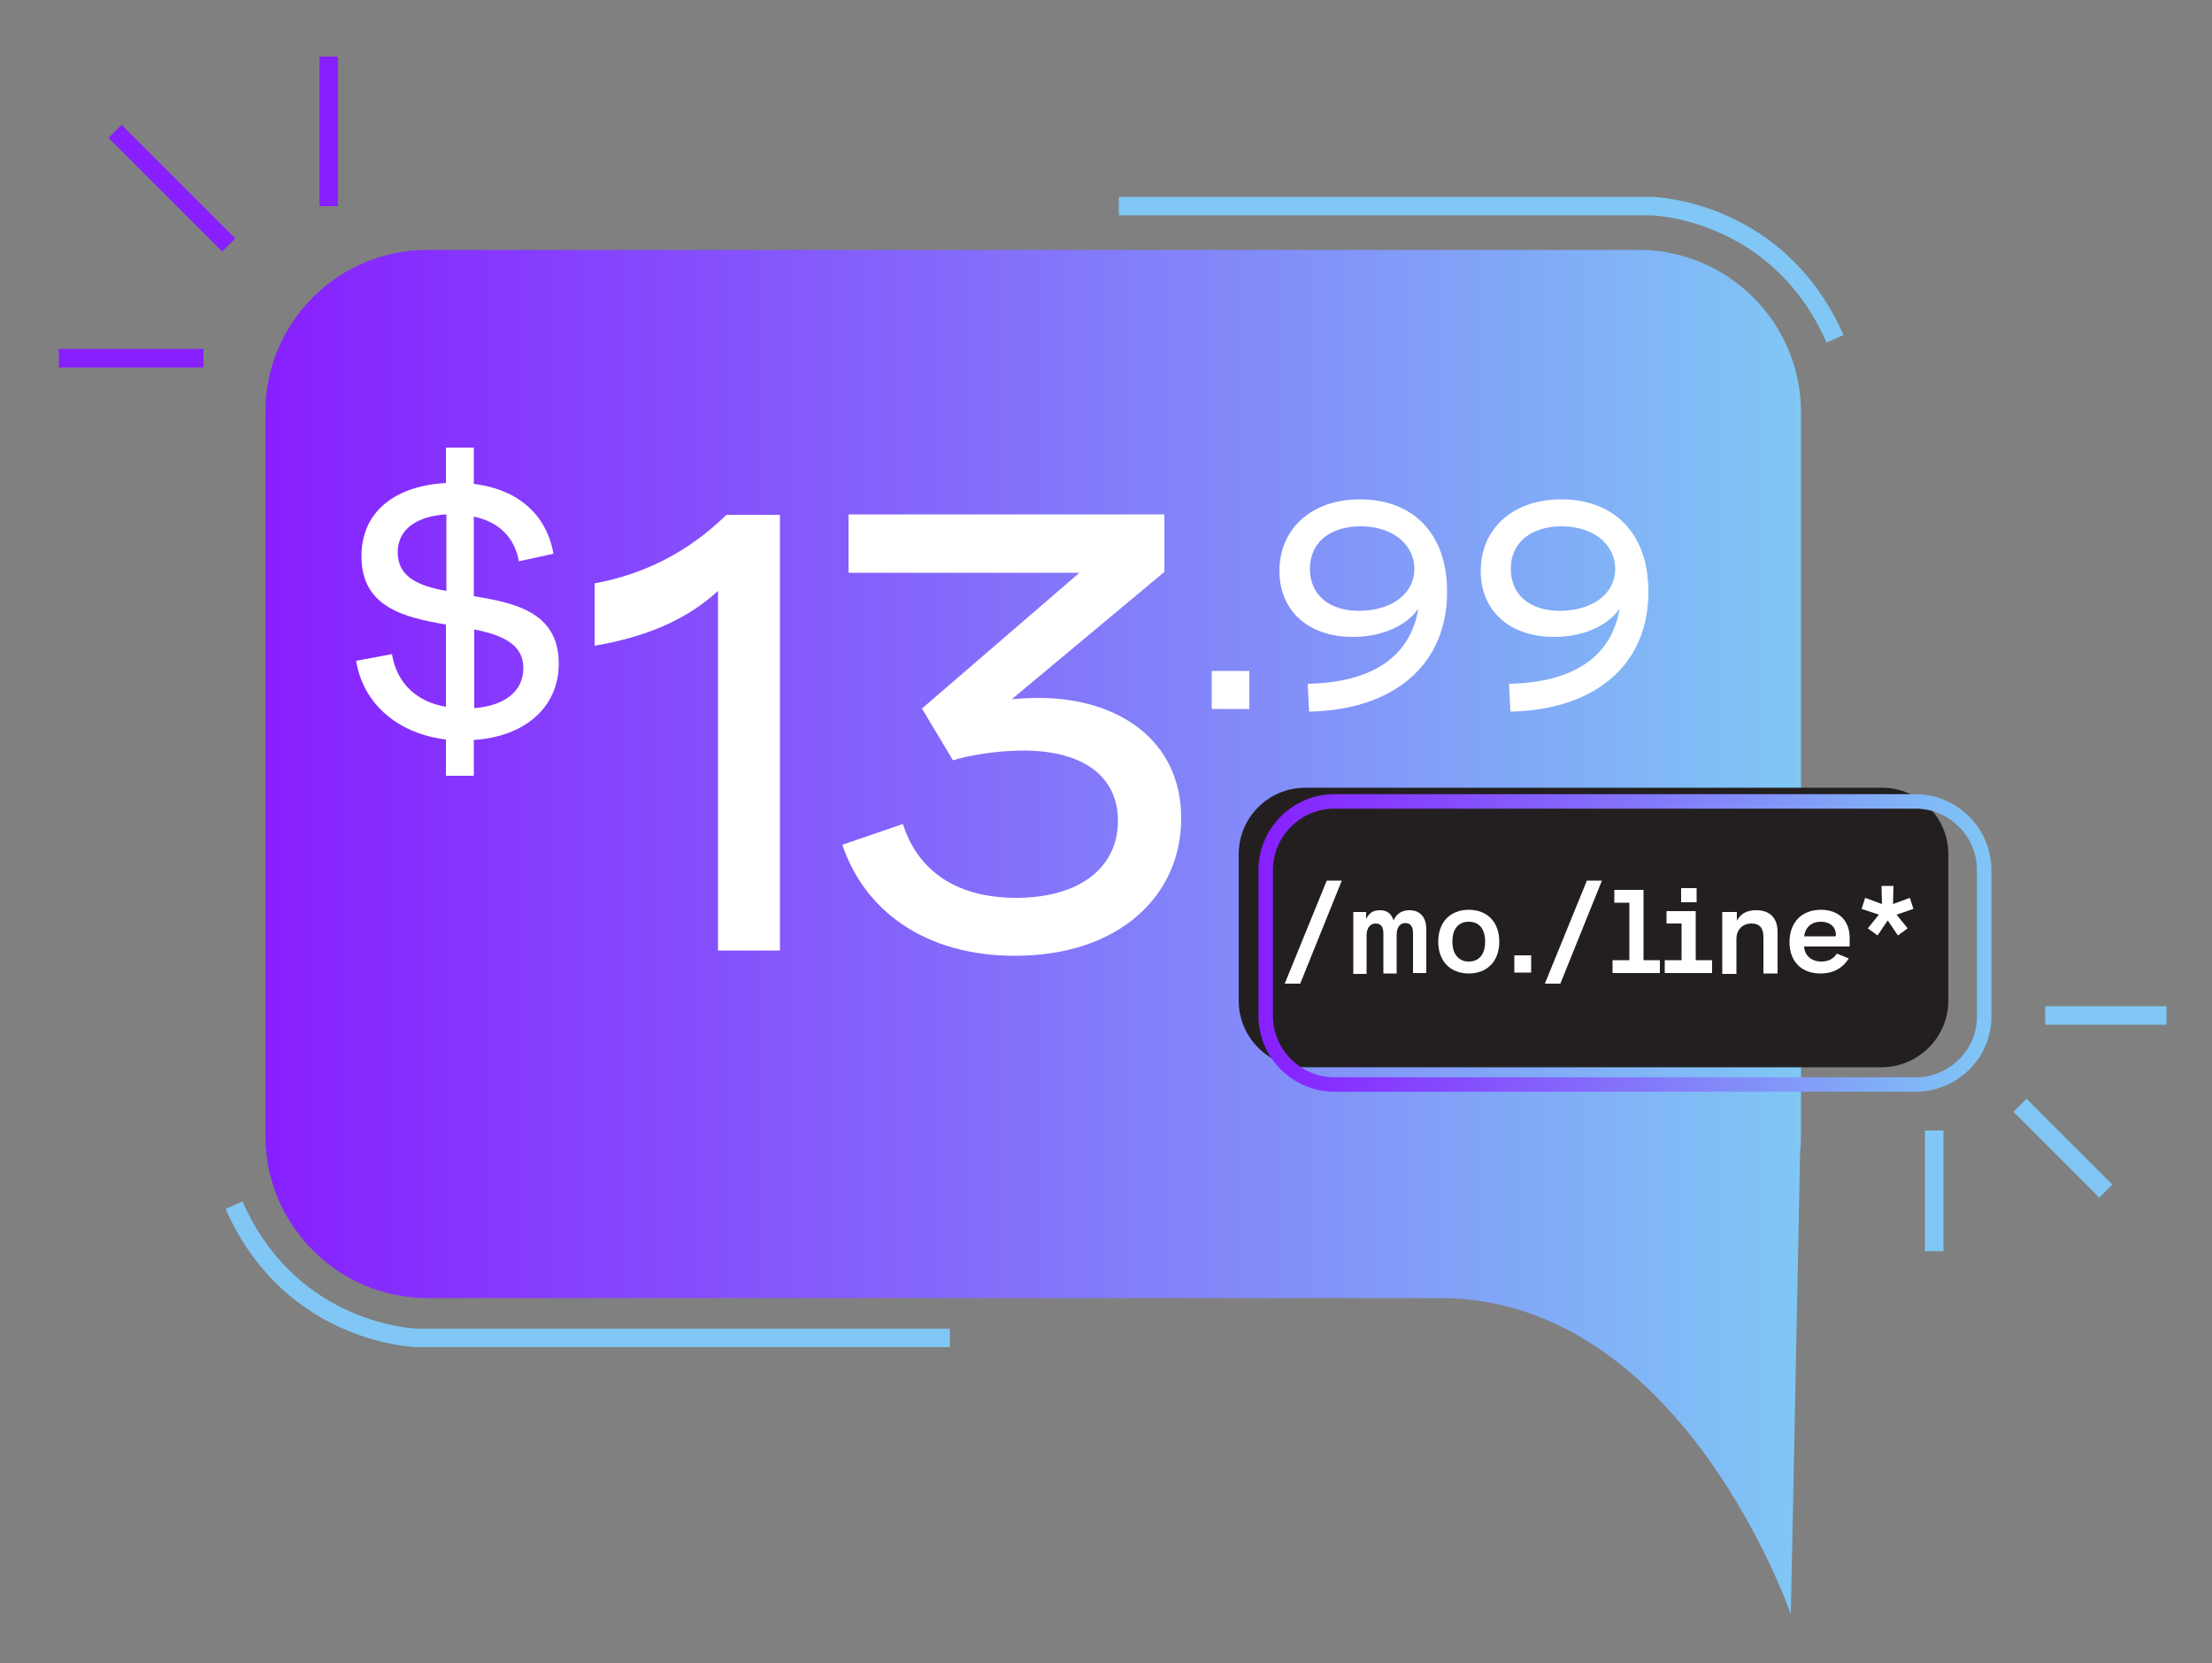 <?xml version="1.0" encoding="utf-8"?>
<!-- Generator: Adobe Illustrator 25.2.0, SVG Export Plug-In . SVG Version: 6.00 Build 0)  -->
<svg version="1.1" id="Layer_1" xmlns="http://www.w3.org/2000/svg" xmlns:xlink="http://www.w3.org/1999/xlink" x="0px" y="0px"
	 viewBox="0 0 500 376" style="enable-background:new 0 0 500 376;" xml:space="preserve">
<rect x="0" y="0" width="500" height="376" fill="#808080" stroke="none"/>
<style type="text/css">
	.st0{fill:url(#SVGID_1_);}
	.st1{fill:#231F20;}
	.st2{fill:none;stroke:url(#SVGID_2_);stroke-width:3.268;stroke-miterlimit:10;}
	.st3{fill:none;}
	.st4{fill:none;stroke:#80C7F5;stroke-width:4.184;stroke-miterlimit:10;}
	.st5{fill:none;stroke:#871FFF;stroke-width:4.184;stroke-miterlimit:10;}
	.st6{fill:#FFFFFF;}
</style>
<linearGradient id="SVGID_1_" gradientUnits="userSpaceOnUse" x1="59.957" y1="210.737" x2="407.036" y2="210.737">
	<stop  offset="0" style="stop-color:#871FFF"/>
	<stop  offset="1" style="stop-color:#80C7F5"/>
</linearGradient>
<path class="st0" d="M370.4,56.5H96.6C76.4,56.5,60,72.9,60,93.1v163.8c0,20.1,16.5,36.6,36.6,36.6h219.3h9.7
	c54.7,0,79.2,71.5,79.2,71.5l2.1-104.7c0.1-1.1,0.2-2.3,0.2-3.4V93.1C407,72.9,390.6,56.5,370.4,56.5z"/>
<path class="st1" d="M425.3,241.3H295c-8.3,0-15-6.8-15-15v-33.2c0-8.3,6.8-15,15-15h130.4c8.3,0,15,6.8,15,15v33.2
	C440.4,234.5,433.6,241.3,425.3,241.3z"/>
<linearGradient id="SVGID_2_" gradientUnits="userSpaceOnUse" x1="284.418" y1="213.219" x2="450.194" y2="213.219">
	<stop  offset="0" style="stop-color:#871FFF"/>
	<stop  offset="1" style="stop-color:#80C7F5"/>
</linearGradient>
<path class="st2" d="M433,245.2H301.6c-8.5,0-15.5-7-15.5-15.5v-33c0-8.5,7-15.5,15.5-15.5H433c8.5,0,15.5,7,15.5,15.5v33
	C448.6,238.2,441.6,245.2,433,245.2z"/>
<path class="st3" d="M437.2,255.6v27.4V255.6z"/>
<line class="st4" x1="437.2" y1="255.6" x2="437.2" y2="282.9"/>
<line class="st4" x1="462.3" y1="229.6" x2="489.7" y2="229.6"/>
<line class="st4" x1="456.6" y1="249.9" x2="476" y2="269.3"/>
<line class="st5" x1="74.3" y1="46.6" x2="74.3" y2="12.8"/>
<line class="st5" x1="46" y1="81" x2="13.3" y2="81"/>
<line class="st5" x1="51.7" y1="55.4" x2="26" y2="29.7"/>
<path class="st4" d="M252.9,46.6h120.3c0,0,28.5,0.4,41.6,30"/>
<path class="st4" d="M214.7,302.5H94.5c0,0-28.5-0.4-41.6-30"/>
<g>
	<path class="st6" d="M107.1,167.3v8.1h-6.3v-8.2c-10.7-1.3-18.7-7.9-20.3-17.8l8.1-1.5c1.1,6.7,5.7,10.8,12.2,11.9v-18.6
		c-9.4-1.6-19.1-3.9-19.1-15.4c0-10.6,8.2-16,19.1-16.6v-8h6.3v8.2c10.3,1.3,16.5,7.2,18,15.8l-7.8,1.7c-1-5.4-4.5-8.9-10.2-10.1v18
		c9.4,1.5,19.2,3.7,19.2,15.2C126.3,160.2,118.3,166.6,107.1,167.3z M100.9,133.6v-17.3c-6.5,0.4-11,3.2-11,8.6
		C89.9,130.5,94.7,132.5,100.9,133.6z M118.3,151.1c0-5.6-4.9-7.5-11.1-8.8v17.8C114,159.6,118.3,156.3,118.3,151.1z"/>
	<path class="st6" d="M176.2,214.9h-13.9v-81.3c-7.5,6.9-16.9,10.5-27.9,12.4v-14.1c11.4-2.1,21.3-7.2,29.8-15.5h12.1V214.9z"/>
	<path class="st6" d="M263.2,116.3v13l-34.5,28.8c2.1-0.2,4.1-0.3,6.1-0.3c18,0,32.2,9.6,32.2,27.2c0,17.4-13.9,31.1-37.6,31.1
		c-20.3,0-34-10.2-39-25.1l13.7-4.7c2.9,9.3,10.7,16.7,25.6,16.7c14.4,0,23-6.9,23-17.4c0-10.1-7.9-15.9-21.4-15.9
		c-5.7,0-12,1-15.9,2.2l-7-11.7l35.6-30.7h-52.2v-13.2H263.2z"/>
	<path class="st6" d="M282.4,160.3h-8.5v-8.6h8.5V160.3z"/>
	<path class="st6" d="M295.6,154.6c15.9-0.3,23.4-7.2,25-17c-2.3,3.4-7.5,6.4-14.8,6.4c-10.3,0-16.6-6.1-16.6-14.9
		c0-9.5,7.2-16.2,18.2-16.2c11.6,0,19.7,7.3,19.7,20.9c0,16.7-12.2,26.7-31.2,27.1L295.6,154.6z M296.1,128.6
		c0,5.9,4.3,9.5,11.1,9.5c7,0,12.5-3.6,12.5-9.5c0-5.4-4.8-9.6-12.1-9.6C300.8,119,296.1,122.5,296.1,128.6z"/>
	<path class="st6" d="M341.1,154.6c15.9-0.3,23.4-7.2,25-17c-2.3,3.4-7.5,6.4-14.8,6.4c-10.3,0-16.6-6.1-16.6-14.9
		c0-9.5,7.2-16.2,18.2-16.2c11.6,0,19.7,7.3,19.7,20.9c0,16.7-12.2,26.7-31.2,27.1L341.1,154.6z M341.5,128.6
		c0,5.9,4.3,9.5,11.1,9.5c7,0,12.5-3.6,12.5-9.5c0-5.4-4.8-9.6-12.1-9.6C346.3,119,341.5,122.5,341.5,128.6z"/>
</g>
<g>
	<path class="st6" d="M293.9,222.4h-3.5l9.5-23.3h3.4L293.9,222.4z"/>
	<path class="st6" d="M308.8,206v1.8c0.6-1.3,1.5-2,3.1-2c1.7,0,2.6,0.8,3.1,2.3c0.7-1.5,1.8-2.3,3.6-2.3c2.8,0,3.8,2.1,3.8,4.2v10
		h-3v-9c0-1.4-0.5-2.3-1.7-2.3c-1.5,0-2,1.3-2,2.7v8.7h-3v-9c0-1.3-0.4-2.3-1.7-2.3c-1.5,0-2.1,1.3-2.1,2.7v8.7h-3v-14H308.8z"/>
	<path class="st6" d="M338.9,212.9c0,4.4-2.7,7.2-6.9,7.2c-4.2,0-6.9-2.8-6.9-7.2c0-4.4,2.7-7.2,6.9-7.2
		C336.2,205.7,338.9,208.5,338.9,212.9z M328.3,212.9c0,2.8,1.4,4.5,3.7,4.5c2.4,0,3.7-1.7,3.7-4.5c0-2.8-1.3-4.5-3.7-4.5
		C329.6,208.4,328.3,210.1,328.3,212.9z"/>
	<path class="st6" d="M346.1,219.9h-3.8v-3.9h3.8V219.9z"/>
	<path class="st6" d="M352.7,222.4h-3.5l9.5-23.3h3.4L352.7,222.4z"/>
	<path class="st6" d="M371.5,217.1h3.7v2.9h-10.7v-2.9h3.8v-13h-3.4v-2.9h6.6V217.1z"/>
	<path class="st6" d="M383.3,217.1h3.7v2.9h-10.7v-2.9h3.8v-8.3h-3.4V206h6.6V217.1z M383.5,204H380v-3.2h3.5V204z"/>
	<path class="st6" d="M392.6,206v2.2c0.8-1.6,2.2-2.4,4.4-2.4c3.1,0,4.8,1.8,4.8,4.9v9.4h-3.2v-8.3c0-1.9-0.8-3-2.7-3
		c-2.1,0-3.4,1.5-3.4,3.5v7.9h-3.2v-14H392.6z"/>
	<path class="st6" d="M407.8,214c0.1,2,1.6,3.4,3.9,3.4c1.7,0,2.8-0.7,3.5-1.8l2.7,1.1c-1.3,2.1-3.4,3.4-6.4,3.4c-4.4,0-7-2.8-7-7.1
		c0-4.5,2.8-7.3,7.1-7.3c4,0,6.5,2.4,6.5,6.4v1.9H407.8z M415,211.5c0-2-1.4-3.1-3.4-3.1c-2.1,0-3.5,1.2-3.8,3.3h7.1V211.5z"/>
	<path class="st6" d="M428.7,206.8l2.5,3.1l-2.2,1.6l-2.3-3.4l-2.3,3.4l-2.2-1.6l2.5-3.1l-3.9-1.3l0.8-2.5l3.8,1.4l-0.1-4.1h2.7
		l-0.1,4.1l3.8-1.4l0.8,2.5L428.7,206.8z"/>
</g>
</svg>
